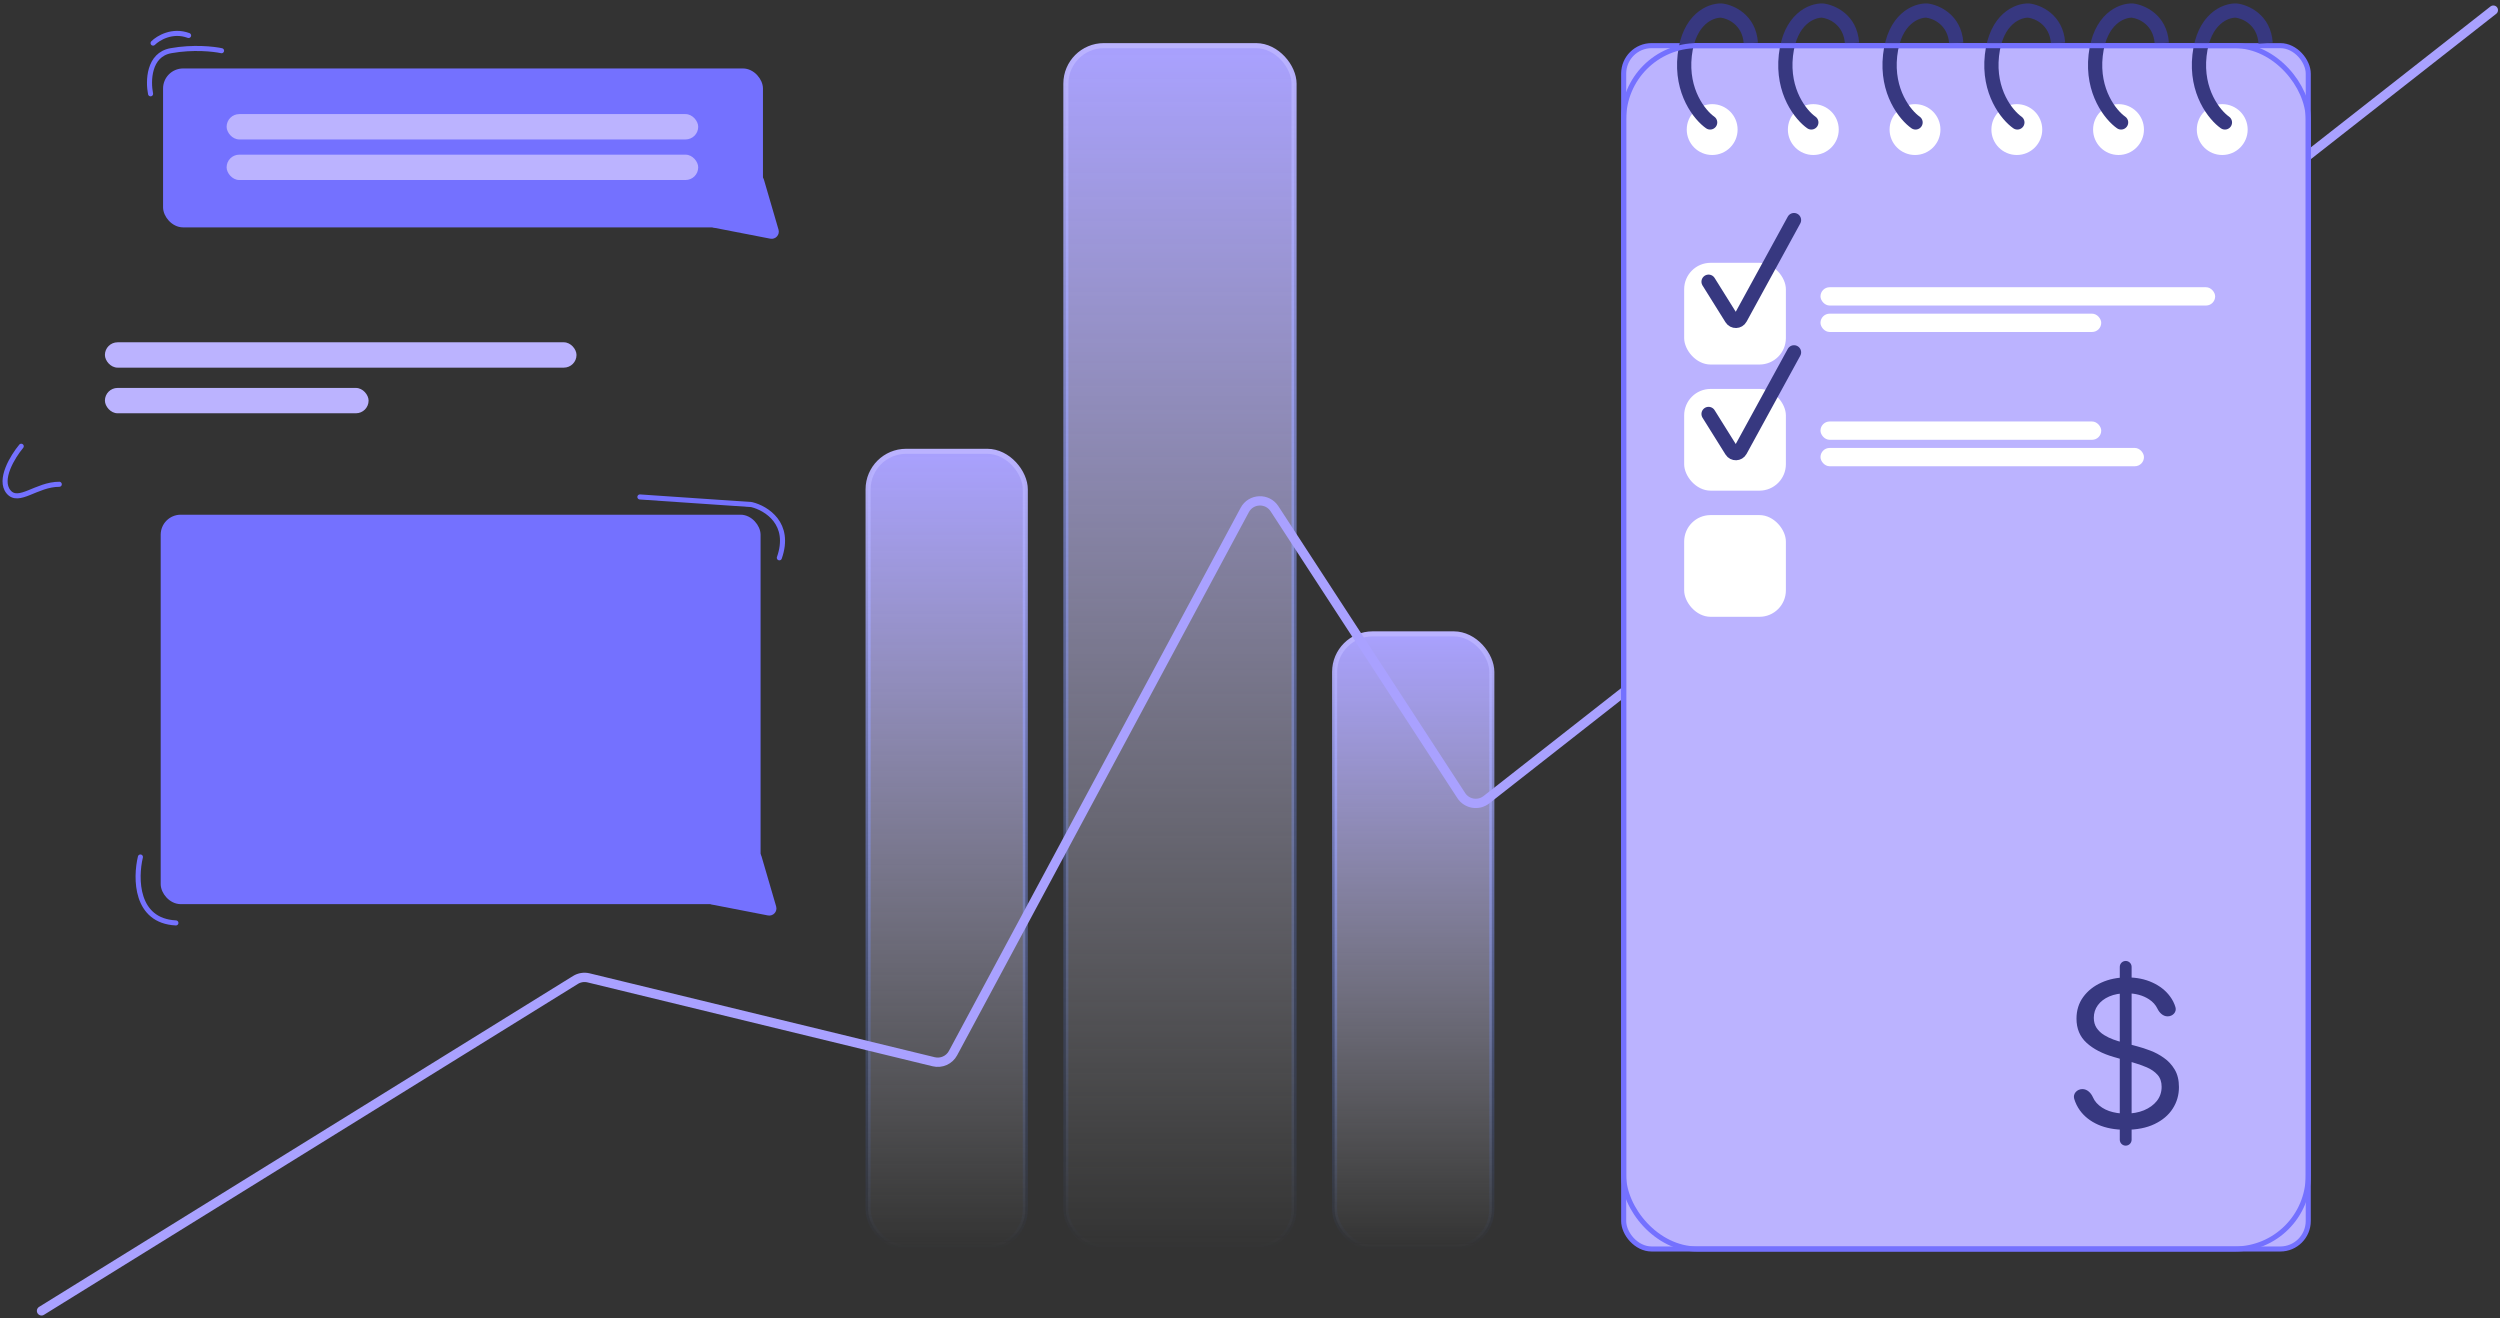 <?xml version="1.0" encoding="UTF-8"?> <svg xmlns="http://www.w3.org/2000/svg" width="493" height="260" viewBox="0 0 493 260" fill="none"><rect x="0" y="0" width="493" height="260" fill="#333333" stroke="none"/> <rect x="210.188" y="9" width="45" height="237" rx="7.5" fill="url(#paint0_linear_49_4143)" stroke="url(#paint1_linear_49_4143)"></rect> <rect x="263.188" y="125" width="31" height="121" rx="7.5" fill="url(#paint2_linear_49_4143)" stroke="url(#paint3_linear_49_4143)"></rect> <rect x="171.188" y="89" width="31" height="157" rx="7.5" fill="url(#paint4_linear_49_4143)" stroke="url(#paint5_linear_49_4143)"></rect> <path d="M8.188 258.5L113.474 193.252C114.25 192.771 115.187 192.622 116.075 192.837L184.126 209.377C185.634 209.744 187.2 209.045 187.935 207.677L245.465 100.568C246.691 98.286 249.913 98.15 251.327 100.321L288.156 156.88C289.248 158.557 291.543 158.937 293.118 157.703L491.688 2" stroke="#A9A1FF" stroke-width="1.836" stroke-linecap="round"></path> <rect x="32.656" y="14" width="117.299" height="30.339" rx="3.453" fill="#7471FF" stroke="#7471FF"></rect> <path d="M140.875 44.925C139.749 44.706 139.34 43.306 140.172 42.516L148.313 34.777C149.079 34.049 150.344 34.39 150.641 35.405L153.525 45.285C153.821 46.3 152.938 47.269 151.901 47.067L140.875 44.925Z" fill="#7471FF"></path> <path d="M30.188 8.5C31.188 7.5 33.988 5.8 37.188 7M4.188 88C2.521 90 -0.312 94.6 1.688 97C3.688 99.4 7.188 95.5 11.688 95.5M27.688 169C26.688 173.167 26.688 181.6 34.688 182M126.188 98L148.106 99.494C148.16 99.498 148.213 99.506 148.265 99.519C151.112 100.222 156.066 103.262 153.688 110" stroke="#7471FF" stroke-linecap="round"></path> <rect x="32.188" y="102" width="117.299" height="75.795" rx="3.453" fill="#7471FF" stroke="#7471FF"></rect> <path d="M140.406 178.382C139.28 178.163 138.871 176.763 139.703 175.973L147.844 168.234C148.61 167.506 149.876 167.847 150.172 168.862L153.056 178.743C153.353 179.757 152.47 180.726 151.432 180.524L140.406 178.382Z" fill="#7471FF"></path> <rect x="320.188" y="9" width="135" height="237.301" rx="14.5" fill="#BBB3FF"></rect> <rect x="320.188" y="9" width="135" height="237.301" rx="5.518" fill="#BBB3FF" stroke="#7471FF"></rect> <circle cx="357.585" cy="25.55" r="5.015" fill="white"></circle> <circle cx="337.64" cy="25.55" r="5.015" fill="white"></circle> <circle cx="397.718" cy="25.55" r="5.015" fill="white"></circle> <path d="M356.389 25.297C357.024 25.742 357.9 25.587 358.345 24.952C358.789 24.317 358.635 23.441 358 22.997L356.389 25.297ZM359.401 2.082L359.556 0.686L359.502 0.68L359.447 0.679L359.401 2.082ZM358 22.997C356.351 21.843 352.838 17.702 353.575 11.063L350.784 10.753C349.917 18.557 354.026 23.643 356.389 25.297L358 22.997ZM353.575 11.063C353.946 7.728 355.11 5.844 356.258 4.802C357.431 3.737 358.68 3.464 359.356 3.485L359.447 0.679C358.049 0.634 356.089 1.163 354.37 2.722C352.626 4.305 351.216 6.867 350.784 10.753L353.575 11.063ZM359.246 3.478C360.655 3.634 363.56 4.866 363.818 8.598L366.619 8.404C366.235 2.829 361.759 0.931 359.556 0.686L359.246 3.478Z" fill="#373880"></path> <path d="M336.436 25.297C337.071 25.742 337.947 25.587 338.392 24.952C338.836 24.317 338.682 23.441 338.046 22.997L336.436 25.297ZM339.448 2.082L339.603 0.686L339.548 0.68L339.493 0.679L339.448 2.082ZM338.046 22.997C336.398 21.843 332.884 17.702 333.622 11.063L330.831 10.753C329.964 18.557 334.073 23.643 336.436 25.297L338.046 22.997ZM333.622 11.063C333.993 7.728 335.156 5.844 336.304 4.802C337.478 3.737 338.727 3.464 339.403 3.485L339.493 0.679C338.096 0.634 336.136 1.163 334.417 2.722C332.673 4.305 331.263 6.867 330.831 10.753L333.622 11.063ZM339.293 3.478C340.701 3.634 343.607 4.866 343.864 8.598L346.666 8.404C346.281 2.829 341.805 0.931 339.603 0.686L339.293 3.478Z" fill="#373880"></path> <circle cx="417.773" cy="25.55" r="5.015" fill="white"></circle> <circle cx="438.226" cy="25.55" r="5.015" fill="white"></circle> <circle cx="377.64" cy="25.55" r="5.015" fill="white"></circle> <path d="M376.944 25.297C377.579 25.742 378.455 25.587 378.899 24.952C379.344 24.317 379.19 23.441 378.554 22.997L376.944 25.297ZM379.956 2.082L380.111 0.686L380.056 0.68L380.001 0.679L379.956 2.082ZM378.554 22.997C376.906 21.843 373.392 17.702 374.13 11.063L371.339 10.753C370.472 18.557 374.58 23.643 376.944 25.297L378.554 22.997ZM374.13 11.063C374.5 7.728 375.664 5.844 376.812 4.802C377.986 3.737 379.235 3.464 379.911 3.485L380.001 0.679C378.604 0.634 376.644 1.163 374.925 2.722C373.181 4.305 371.771 6.867 371.339 10.753L374.13 11.063ZM379.801 3.478C381.209 3.634 384.115 4.866 384.372 8.598L387.174 8.404C386.789 2.829 382.313 0.931 380.111 0.686L379.801 3.478Z" fill="#373880"></path> <path d="M397.022 25.297C397.657 25.742 398.533 25.587 398.977 24.952C399.422 24.317 399.268 23.441 398.632 22.997L397.022 25.297ZM400.034 2.082L400.189 0.686L400.134 0.68L400.079 0.679L400.034 2.082ZM398.632 22.997C396.984 21.843 393.47 17.702 394.208 11.063L391.417 10.753C390.55 18.557 394.659 23.643 397.022 25.297L398.632 22.997ZM394.208 11.063C394.579 7.728 395.742 5.844 396.89 4.802C398.064 3.737 399.313 3.464 399.989 3.485L400.079 0.679C398.682 0.634 396.722 1.163 395.003 2.722C393.259 4.305 391.849 6.867 391.417 10.753L394.208 11.063ZM399.879 3.478C401.287 3.634 404.193 4.866 404.45 8.598L407.252 8.404C406.867 2.829 402.391 0.931 400.189 0.686L399.879 3.478Z" fill="#373880"></path> <path d="M417.475 25.297C418.11 25.742 418.986 25.587 419.431 24.952C419.875 24.317 419.721 23.441 419.086 22.997L417.475 25.297ZM420.487 2.082L420.642 0.686L420.588 0.68L420.532 0.679L420.487 2.082ZM419.086 22.997C417.437 21.843 413.923 17.702 414.661 11.063L411.87 10.753C411.003 18.557 415.112 23.643 417.475 25.297L419.086 22.997ZM414.661 11.063C415.032 7.728 416.195 5.844 417.344 4.802C418.517 3.737 419.766 3.464 420.442 3.485L420.532 0.679C419.135 0.634 417.175 1.163 415.456 2.722C413.712 4.305 412.302 6.867 411.87 10.753L414.661 11.063ZM420.332 3.478C421.741 3.634 424.646 4.866 424.903 8.598L427.705 8.404C427.321 2.829 422.844 0.931 420.642 0.686L420.332 3.478Z" fill="#373880"></path> <path d="M437.952 25.297C438.587 25.742 439.462 25.587 439.907 24.952C440.352 24.317 440.197 23.441 439.562 22.997L437.952 25.297ZM440.964 2.082L441.119 0.686L441.064 0.68L441.009 0.679L440.964 2.082ZM439.562 22.997C437.914 21.843 434.4 17.702 435.138 11.063L432.347 10.753C431.479 18.557 435.588 23.643 437.952 25.297L439.562 22.997ZM435.138 11.063C435.508 7.728 436.672 5.844 437.82 4.802C438.993 3.737 440.243 3.464 440.918 3.485L441.009 0.679C439.612 0.634 437.652 1.163 435.933 2.722C434.189 4.305 432.778 6.867 432.347 10.753L435.138 11.063ZM440.809 3.478C442.217 3.634 445.123 4.866 445.38 8.598L448.182 8.404C447.797 2.829 443.321 0.931 441.119 0.686L440.809 3.478Z" fill="#373880"></path> <rect x="332.117" y="51.827" width="20.059" height="20.059" rx="5.215" fill="white"></rect> <rect x="359" y="56.641" width="77.829" height="3.611" rx="1.805" fill="white"></rect> <rect x="359" y="61.856" width="55.363" height="3.611" rx="1.805" fill="white"></rect> <rect x="359" y="83.118" width="55.363" height="3.611" rx="1.805" fill="white"></rect> <rect x="359" y="88.334" width="63.788" height="3.611" rx="1.805" fill="white"></rect> <rect x="332.117" y="76.698" width="20.059" height="20.059" rx="5.215" fill="white"></rect> <rect x="332.117" y="101.574" width="20.059" height="20.059" rx="5.215" fill="white"></rect> <path d="M336.93 55.554L341.463 62.813C341.868 63.462 342.822 63.434 343.189 62.763L353.779 43.401" stroke="#373880" stroke-width="2.808" stroke-linecap="round"></path> <path d="M336.93 81.632L341.463 88.891C341.868 89.54 342.822 89.512 343.189 88.841L353.779 69.48" stroke="#373880" stroke-width="2.808" stroke-linecap="round"></path> <path d="M419.188 225.923C418.543 225.923 418.021 225.4 418.021 224.756V190.667C418.021 190.022 418.543 189.5 419.188 189.5V189.5C419.832 189.5 420.354 190.022 420.354 190.667V224.756C420.354 225.4 419.832 225.923 419.188 225.923V225.923ZM427.454 200.427C426.553 200.427 425.837 199.726 425.449 198.913C425.097 198.176 424.547 197.561 423.797 197.069C422.583 196.272 421.094 195.874 419.33 195.874C418.04 195.874 416.911 196.083 415.944 196.5C414.986 196.917 414.236 197.491 413.696 198.222C413.164 198.952 412.899 199.782 412.899 200.711C412.899 201.489 413.084 202.158 413.454 202.717C413.833 203.268 414.317 203.728 414.905 204.098C415.493 204.458 416.11 204.757 416.755 204.994C417.4 205.222 417.992 205.407 418.533 205.549L421.492 206.346C422.251 206.545 423.095 206.82 424.025 207.171C424.964 207.522 425.86 208.001 426.714 208.608C427.577 209.205 428.288 209.974 428.848 210.913C429.408 211.852 429.688 213.004 429.688 214.37C429.688 215.944 429.275 217.367 428.45 218.638C427.634 219.909 426.439 220.919 424.864 221.669C423.299 222.418 421.398 222.793 419.159 222.793C417.072 222.793 415.265 222.456 413.738 221.783C412.221 221.109 411.026 220.17 410.153 218.965C409.657 218.274 409.285 217.517 409.036 216.697C408.729 215.681 409.59 214.768 410.652 214.768V214.768C411.601 214.768 412.345 215.522 412.727 216.391C412.907 216.8 413.144 217.17 413.44 217.5C414.094 218.211 414.919 218.743 415.915 219.093C416.921 219.435 418.002 219.606 419.159 219.606C420.506 219.606 421.715 219.388 422.787 218.951C423.859 218.505 424.708 217.889 425.334 217.102C425.96 216.305 426.273 215.375 426.273 214.313C426.273 213.346 426.003 212.558 425.462 211.951C424.921 211.344 424.21 210.851 423.328 210.472C422.446 210.092 421.492 209.76 420.468 209.476L416.883 208.451C414.606 207.797 412.804 206.862 411.476 205.648C410.148 204.434 409.484 202.846 409.484 200.882C409.484 199.251 409.925 197.828 410.807 196.614C411.699 195.39 412.894 194.442 414.393 193.768C415.901 193.085 417.585 192.744 419.444 192.744C421.322 192.744 422.991 193.081 424.452 193.754C425.912 194.418 427.07 195.329 427.923 196.486C428.416 197.146 428.775 197.857 429.002 198.619C429.289 199.581 428.458 200.427 427.454 200.427V200.427Z" fill="#373880"></path> <rect x="320.188" y="9" width="135" height="237.301" rx="14.5" stroke="#7471FF"></rect> <rect x="20.688" y="67.5" width="93" height="5" rx="2.5" fill="#BBB3FF"></rect> <rect x="44.688" y="22.5" width="93" height="5" rx="2.5" fill="#BBB3FF"></rect> <rect x="44.688" y="30.5" width="93" height="5" rx="2.5" fill="#BBB3FF"></rect> <rect x="20.688" y="76.5" width="52" height="5" rx="2.5" fill="#BBB3FF"></rect> <path d="M29.689 18.5C29.189 16 29.29 10.8 33.69 10C38.09 9.2 42.188 9.667 43.688 10" stroke="#7471FF" stroke-linecap="round"></path> <defs> <linearGradient id="paint0_linear_49_4143" x1="232.688" y1="8.5" x2="232.688" y2="246.5" gradientUnits="userSpaceOnUse"> <stop stop-color="#A9A1FF"></stop> <stop offset="1" stop-color="#D9D9D9" stop-opacity="0"></stop> </linearGradient> <linearGradient id="paint1_linear_49_4143" x1="232.688" y1="8.5" x2="232.688" y2="246.5" gradientUnits="userSpaceOnUse"> <stop stop-color="#BBB3FF"></stop> <stop offset="1" stop-color="#4B77EA" stop-opacity="0"></stop> </linearGradient> <linearGradient id="paint2_linear_49_4143" x1="278.688" y1="124.5" x2="278.688" y2="246.5" gradientUnits="userSpaceOnUse"> <stop stop-color="#A9A1FF"></stop> <stop offset="1" stop-color="#D9D9D9" stop-opacity="0"></stop> </linearGradient> <linearGradient id="paint3_linear_49_4143" x1="278.688" y1="124.5" x2="278.688" y2="246.5" gradientUnits="userSpaceOnUse"> <stop stop-color="#BBB3FF"></stop> <stop offset="1" stop-color="#4B77EA" stop-opacity="0"></stop> </linearGradient> <linearGradient id="paint4_linear_49_4143" x1="186.688" y1="88.5" x2="186.688" y2="246.5" gradientUnits="userSpaceOnUse"> <stop stop-color="#A9A1FF"></stop> <stop offset="1" stop-color="#D9D9D9" stop-opacity="0"></stop> </linearGradient> <linearGradient id="paint5_linear_49_4143" x1="186.688" y1="88.5" x2="186.688" y2="246.5" gradientUnits="userSpaceOnUse"> <stop stop-color="#BBB3FF"></stop> <stop offset="1" stop-color="#4B77EA" stop-opacity="0"></stop> </linearGradient> </defs> </svg> 